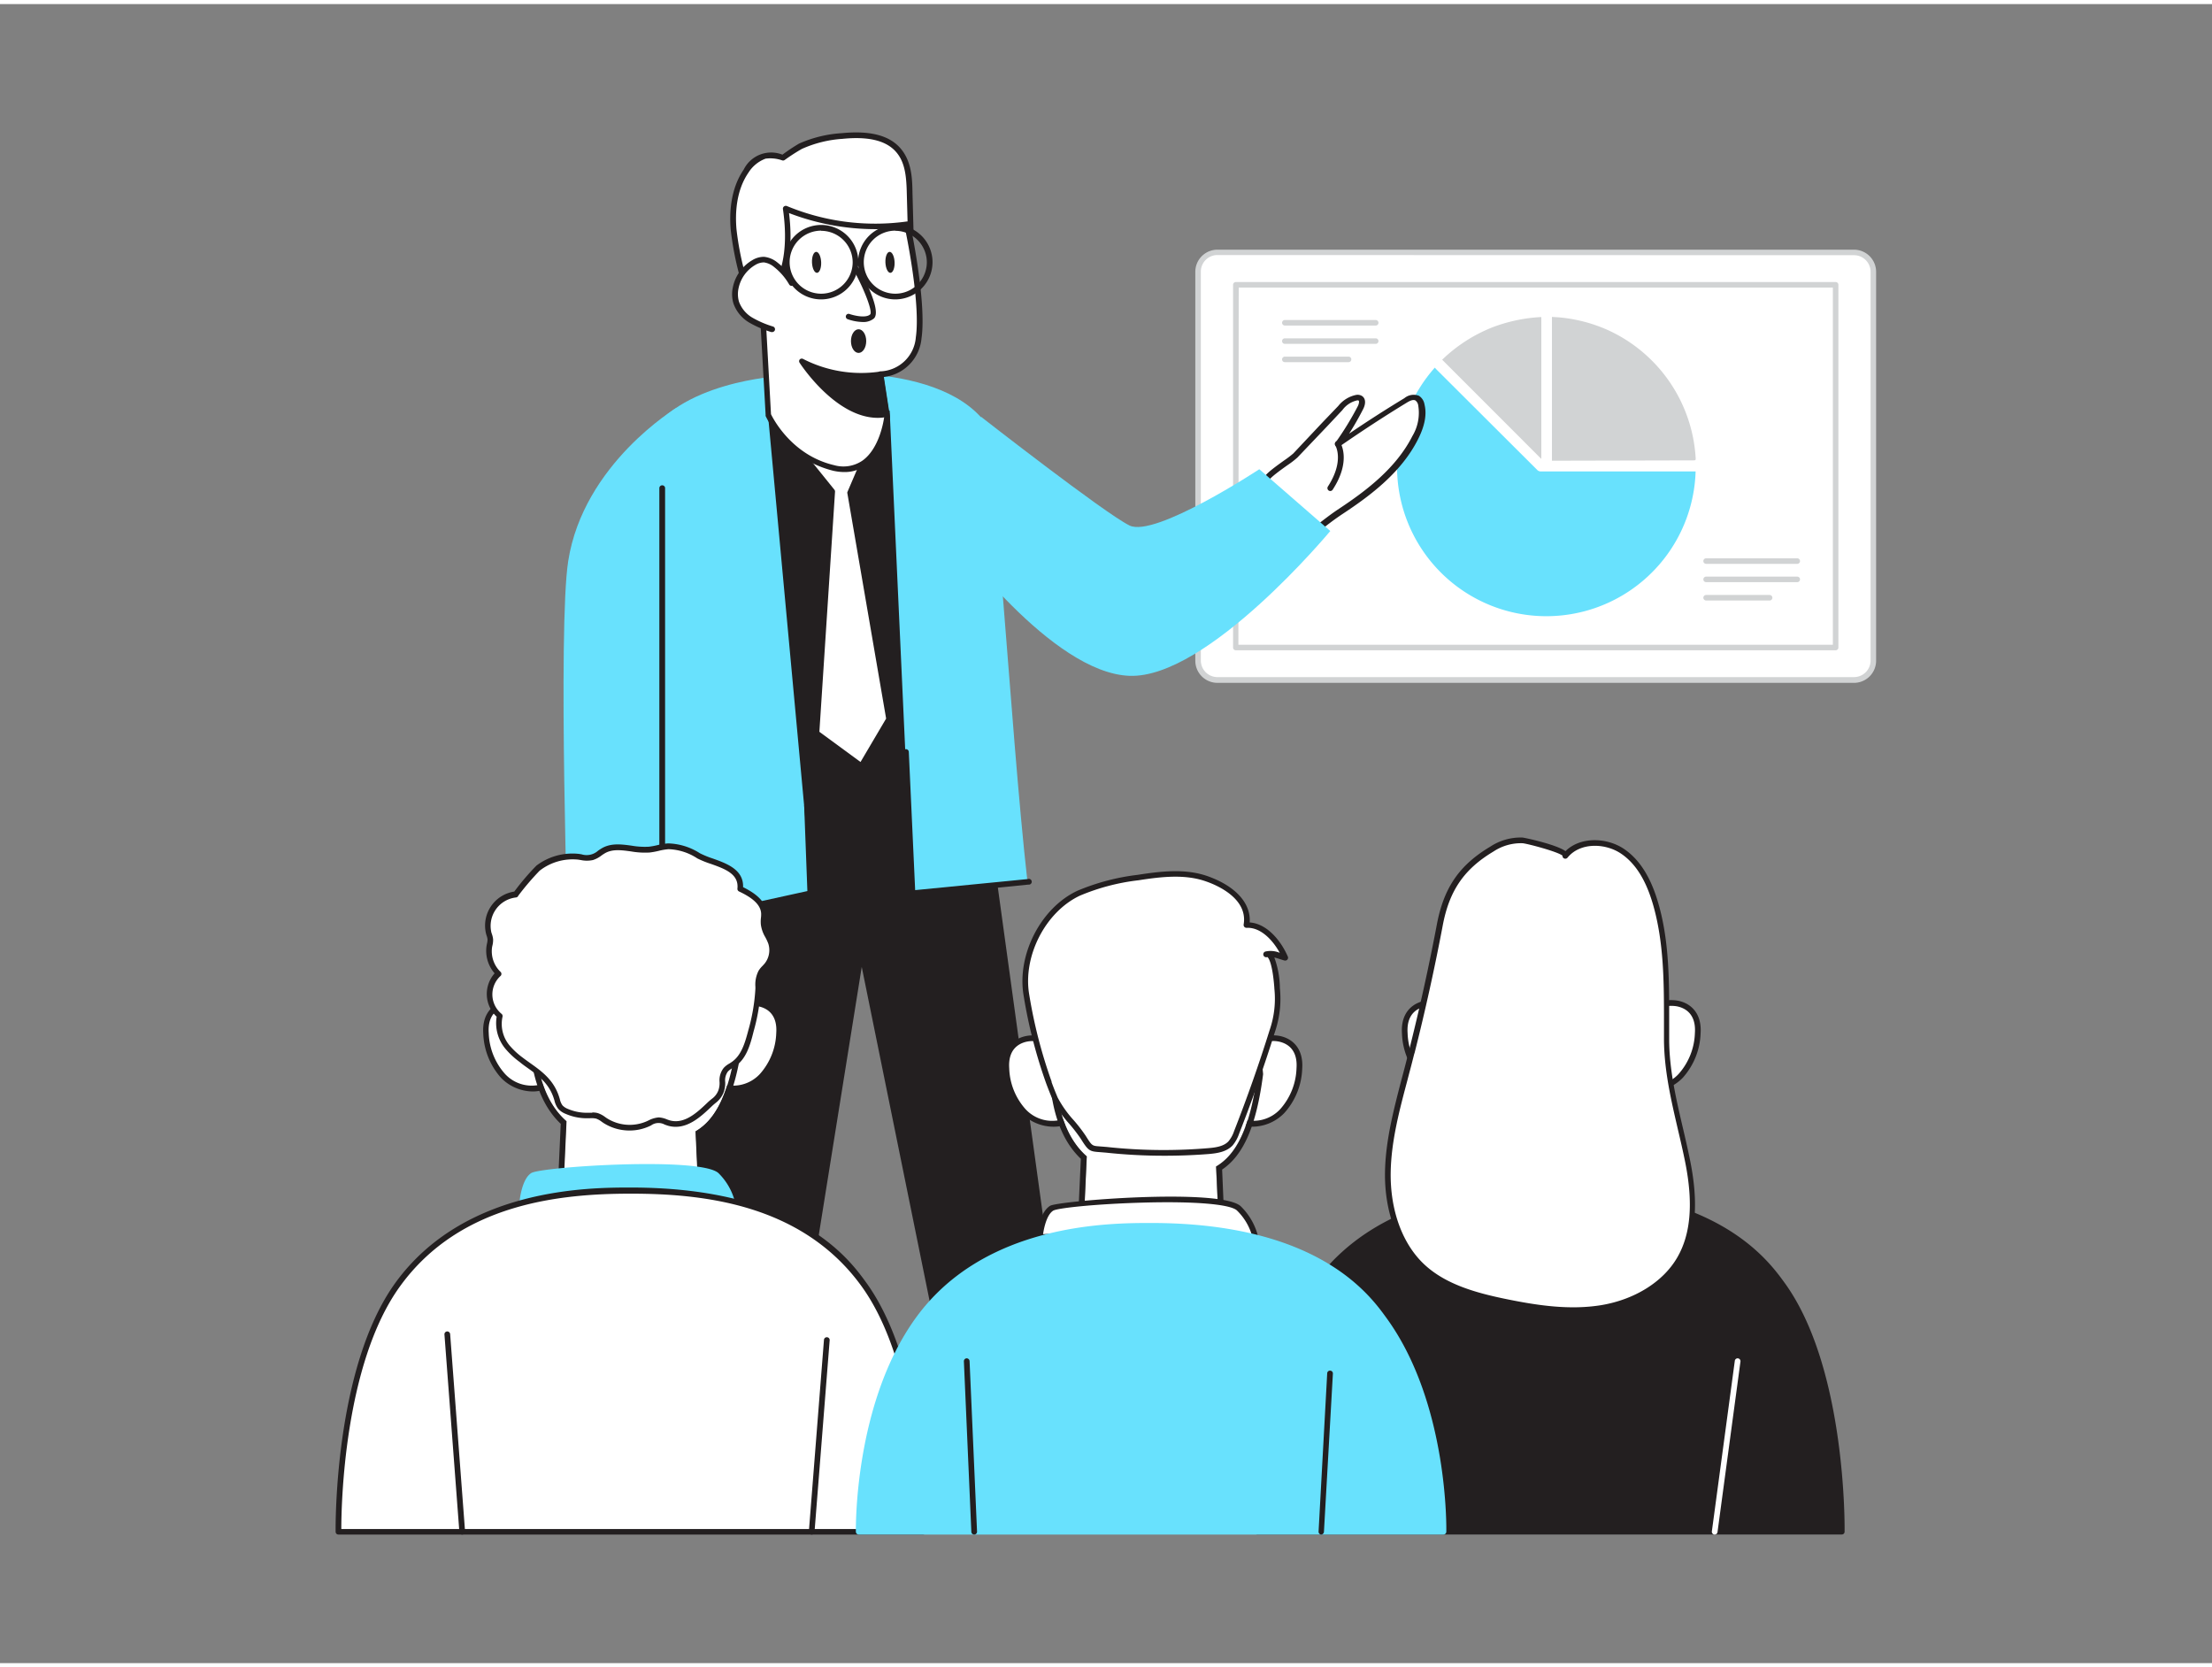 <svg xmlns="http://www.w3.org/2000/svg" viewBox="0 0 400 300" width="406" height="306" class="illustration styles_illustrationTablet__1DWOa"><rect x="0" y="0" width="400" height="300" fill="#808080" stroke="none"/><g id="_492_conventiona_flatline" data-name="#492_conventiona_flatline"><path d="M122.35,73s-16.85,10.1-19.6,27.72c-1.9,12.12,0,70.41,0,70.41h20Z" fill="#68e1fd"></path><polygon points="127.29 138.56 125.17 248.15 143.25 249.41 155.77 171.31 172.22 252.25 192.09 248.15 175.99 131 127.29 138.56" fill="#231f20"></polygon><path d="M172.22,252.75a.5.5,0,0,1-.27-.08.52.52,0,0,1-.22-.32l-15.9-78.24-12.08,75.38a.51.51,0,0,1-.53.42l-18.08-1.26a.5.5,0,0,1-.47-.51l2.12-109.59a.49.49,0,0,1,.42-.48l48.7-7.56a.48.48,0,0,1,.37.09.5.5,0,0,1,.2.34l16.11,117.14a.5.5,0,0,1-.4.56l-19.87,4.1Zm-16.45-81.94a.5.5,0,0,1,.49.4l16.35,80.45,18.92-3.9-16-116.18L127.78,139l-2.1,108.7,17.15,1.19,12.45-77.65a.5.5,0,0,1,.48-.42Z" fill="#231f20"></path><rect x="216.62" y="44.88" width="122.18" height="77.36" rx="3.54" fill="#fff"></rect><path d="M335.26,122.74H220.15a4,4,0,0,1-4-4V48.41a4,4,0,0,1,4-4H335.26a4,4,0,0,1,4,4V118.7A4,4,0,0,1,335.26,122.74ZM220.15,45.38a3,3,0,0,0-3,3V118.7a3,3,0,0,0,3,3H335.26a3,3,0,0,0,3-3V48.41a3,3,0,0,0-3-3Z" fill="#d1d3d4"></path><path d="M331.94,116.85H223.48a.5.5,0,0,1-.5-.5V50.76a.5.5,0,0,1,.5-.5H331.94a.5.5,0,0,1,.5.5v65.59A.5.5,0,0,1,331.94,116.85Zm-108-1H331.44V51.26H224Z" fill="#d1d3d4"></path><path d="M259.69,66,277.94,84.2a.91.91,0,0,0,.73.31h27.95a27,27,0,1,1-47.16-18.77Z" fill="#68e1fd"></path><path d="M280.64,56.57v26l.27,0,25.19-.06c.55,0,.56,0,.52-.57a27.18,27.18,0,0,0-16.08-23.09,27.71,27.71,0,0,0-8.72-2.21Z" fill="#d1d3d4"></path><path d="M278.72,82.25V56.59a28.94,28.94,0,0,0-8.84,1.86,27.78,27.78,0,0,0-9.09,5.86Z" fill="#d1d3d4"></path><path d="M134.84,51.58a83.63,83.63,0,0,1-2.18-10.8c-.32-3.66.17-7.54,2.25-10.57a6.68,6.68,0,0,1,3.37-2.73,7.29,7.29,0,0,1,3.34.32,34.78,34.78,0,0,1,3.17-2.07,21.62,21.62,0,0,1,7.56-1.84c3.68-.35,7.94-.16,10.28,2.7,1.72,2.1,1.87,5,1.94,7.75l.18,6.95" fill="#fff"></path><path d="M134.84,52.1a.51.51,0,0,1-.5-.41c-.21-.94-.44-1.87-.67-2.8a55.4,55.4,0,0,1-1.53-8.06c-.26-3-.07-7.39,2.35-10.91a5.53,5.53,0,0,1,7-2.69,32.87,32.87,0,0,1,3-2,22.37,22.37,0,0,1,7.74-1.89c5.22-.51,8.73.44,10.73,2.89s2,5.64,2.05,8.05l.19,7a.52.52,0,0,1-.5.53.49.49,0,0,1-.53-.5l-.19-7c-.07-2.94-.26-5.53-1.82-7.43-1.76-2.16-5-3-9.83-2.51A21.29,21.29,0,0,0,145,26.19a34.39,34.39,0,0,0-3.1,2,.5.5,0,0,1-.46.07,6.49,6.49,0,0,0-3-.31,6.23,6.23,0,0,0-3.09,2.52c-2.25,3.27-2.42,7.37-2.17,10.24a52.94,52.94,0,0,0,1.51,7.9c.22.94.45,1.88.66,2.83a.5.5,0,0,1-.39.61Z" fill="#231f20"></path><path d="M178.93,149c-4-18.82-11.81-75.34-13.59-76.15-4.33-2-27.22-4.21-32.4,4.6-1.61,2.76,3.09,60.81,5.16,76.82Z" fill="#231f20"></path><polygon points="156.64 81.56 153.72 88.43 160.78 129.29 155.77 137.81 147.64 131.84 150.49 88.1 143.25 79.14 156.64 81.56" fill="#fff"></polygon><path d="M155.77,138.32a.5.5,0,0,1-.31-.1l-8.13-6a.52.52,0,0,1-.21-.45L150,88.26l-7.11-8.8a.53.53,0,0,1,0-.59.52.52,0,0,1,.54-.24l13.38,2.42a.5.5,0,0,1,.36.27.49.49,0,0,1,0,.44l-2.86,6.73,7,40.72a.49.49,0,0,1-.07.35l-5,8.51a.5.5,0,0,1-.34.24Zm-7.6-6.73,7.44,5.46,4.63-7.85-7-40.69a.45.45,0,0,1,0-.28L155.91,82l-11.38-2.06,6.36,7.88a.52.52,0,0,1,.11.36Z" fill="#231f20"></path><path d="M146.88,160.81l-8-86.53,22-.77,4,87.3,20.92-2.09c-3.23-28.5-5.81-81.18-8.51-84.12-10.15-11-36.17-7.33-36.17-7.33s-18.73.9-24.67,11.87c-1.49,2.75.1,76.33.31,88.21Z" fill="#68e1fd"></path><path d="M119.75,164.17h0a.52.52,0,0,1-.52-.51c0-.75,0-75,0-76.12a.51.51,0,0,1,.51-.52.51.51,0,0,1,.53.5c0,1.08,0,73.07,0,76.14A.51.51,0,0,1,119.75,164.17Z" fill="#231f20"></path><path d="M116.53,167.87a.52.52,0,0,1-.11-1L146,160.39,145.42,145a.53.53,0,0,1,.49-.54.54.54,0,0,1,.54.5l.64,15.86a.51.51,0,0,1-.41.52l-30,6.55Z" fill="#231f20"></path><path d="M159.22,67l1.19,7.69s-1.21,11.2-9.68,9.24-11.82-9.6-11.82-9.6L137.83,54s6.23-3.4,4.26-17a41.74,41.74,0,0,0,22,2.85s3,14,2.06,20.53A7.24,7.24,0,0,1,159.22,67Z" fill="#fff"></path><path d="M152.64,84.62a9.11,9.11,0,0,1-2-.24,18.64,18.64,0,0,1-12.19-9.89.58.58,0,0,1,0-.18L137.31,54a.52.52,0,0,1,.27-.48c.06,0,5.88-3.45,4-16.45a.5.5,0,0,1,.21-.49.53.53,0,0,1,.53-.05A41.64,41.64,0,0,0,164,39.31a.53.53,0,0,1,.58.4c.12.58,3,14.15,2.06,20.72a7.73,7.73,0,0,1-6.81,7l1.1,7.15a.33.33,0,0,1,0,.14c0,.24-.7,6.09-4.38,8.7A6.52,6.52,0,0,1,152.64,84.62ZM139.42,74.16c.39.81,3.79,7.44,11.43,9.22a6.12,6.12,0,0,0,5.1-.82c3.11-2.21,3.86-7.28,3.94-7.91L158.71,67a.53.53,0,0,1,.12-.41.53.53,0,0,1,.39-.18,6.67,6.67,0,0,0,6.39-6.15c.83-5.72-1.45-17.41-2-19.88a43.63,43.63,0,0,1-20.93-2.59c1.42,11.57-3.14,15.56-4.36,16.41Z" fill="#231f20"></path><path d="M154.88,48s4,7.37,2.81,8.48-4.24,0-4.24,0" fill="#fff"></path><path d="M156,57.49a8.8,8.8,0,0,1-2.72-.51.5.5,0,0,1-.3-.64.49.49,0,0,1,.64-.3c.71.25,2.92.81,3.73.08.48-.45-.91-4.21-2.9-7.87a.49.49,0,0,1,.2-.68.49.49,0,0,1,.67.2c1.27,2.32,4.06,7.85,2.7,9.09A3,3,0,0,1,156,57.49Z" fill="#231f20"></path><ellipse cx="147.66" cy="46.7" rx="0.83" ry="1.9" transform="translate(-1.83 6.25) rotate(-2.41)" fill="#231f20"></ellipse><ellipse cx="160.94" cy="46.7" rx="0.83" ry="1.9" transform="translate(-1.82 6.81) rotate(-2.41)" fill="#231f20"></ellipse><path d="M143.25,50.45a11.45,11.45,0,0,0-2.9-3.3,3.94,3.94,0,0,0-2.17-.95,3.48,3.48,0,0,0-1.86.55,6.85,6.85,0,0,0-3.26,4.56,5.52,5.52,0,0,0,.1,2.65,6,6,0,0,0,2.64,3.17,18.08,18.08,0,0,0,3.85,1.67" fill="#fff"></path><path d="M139.65,59.31a.5.5,0,0,1-.17,0,18.7,18.7,0,0,1-4-1.72,6.55,6.55,0,0,1-2.85-3.45,5.8,5.8,0,0,1-.11-2.91,7.39,7.39,0,0,1,3.5-4.91,4,4,0,0,1,2.14-.62,4.54,4.54,0,0,1,2.46,1.06,12.08,12.08,0,0,1,3,3.45.52.52,0,0,1-.89.53A11.07,11.07,0,0,0,140,47.56a3.6,3.6,0,0,0-1.87-.85,3.06,3.06,0,0,0-1.58.48,6.37,6.37,0,0,0-3,4.22,4.94,4.94,0,0,0,.08,2.4,5.56,5.56,0,0,0,2.42,2.89,17.82,17.82,0,0,0,3.75,1.61.52.52,0,0,1,.32.66A.53.53,0,0,1,139.65,59.31Z" fill="#231f20"></path><path d="M159.22,67A23.16,23.16,0,0,1,145,64.61s7.23,11.12,15.31,9.55Z" fill="#231f20"></path><path d="M158.74,74.82c-7.58,0-13.85-9.51-14.13-9.94a.5.5,0,0,1,0-.61.51.51,0,0,1,.6-.11,23,23,0,0,0,13.87,2.3.54.54,0,0,1,.39.07.51.51,0,0,1,.21.34l1.11,7.22a.49.49,0,0,1-.4.56A8.14,8.14,0,0,1,158.74,74.82Zm-12.17-9c2.23,2.86,7.52,8.63,13.2,7.89l-1-6.22A23.7,23.7,0,0,1,146.57,65.86Z" fill="#231f20"></path><ellipse cx="155.26" cy="60.94" rx="1.38" ry="2.14" fill="#231f20"></ellipse><path d="M148.49,53.4a6.73,6.73,0,1,1,6.73-6.73A6.74,6.74,0,0,1,148.49,53.4Zm0-12.43a5.7,5.7,0,1,0,5.7,5.7A5.71,5.71,0,0,0,148.49,41Z" fill="#231f20"></path><path d="M161.9,53.4a6.73,6.73,0,1,1,6.73-6.73A6.74,6.74,0,0,1,161.9,53.4Zm0-12.43a5.7,5.7,0,1,0,5.7,5.7A5.7,5.7,0,0,0,161.9,41Z" fill="#231f20"></path><path d="M228.92,86.19c-.08-.94,4.57-3.77,5.32-4.56q4-4.29,8.08-8.6a5,5,0,0,1,2.93-1.9,1,1,0,0,1,.63.11c.56.33.34,1.18,0,1.76a55.14,55.14,0,0,1-4,6.58q6-4.14,12.17-7.93c.64-.39,1.45-.79,2.11-.42a1.83,1.83,0,0,1,.75,1.21,8.8,8.8,0,0,1-1.1,5.92c-2.91,5.75-8.14,9.82-13.4,13.3-2.55,1.68-4.74,3.61-7.21,5.41-.49.36-5.05,3.08-5,3.65Z" fill="#fff"></path><path d="M230.25,101.24a.53.53,0,0,1-.51-.47h0L229.49,98c-.39-4.21-1.08-11.74-1.08-11.77-.07-.84,1.16-1.82,3.79-3.7a18.76,18.76,0,0,0,1.66-1.26l5.33-5.67L242,72.67a5.52,5.52,0,0,1,3.25-2,1.52,1.52,0,0,1,1,.17c.7.42.79,1.36.23,2.44-.77,1.5-1.62,3-2.52,4.4,3.27-2.22,6.61-4.37,10-6.42a2.62,2.62,0,0,1,2.63-.43,2.27,2.27,0,0,1,1,1.54c.45,1.81.07,3.86-1.14,6.27-3,6-8.56,10.18-13.58,13.5-1.52,1-3,2.13-4.34,3.22-.93.73-1.86,1.46-2.84,2.18l-.85.55a28.47,28.47,0,0,0-4,2.78.53.53,0,0,1-.48.42Zm.52-.57v0Zm-1.33-14.49c.05.55.71,7.69,1.08,11.73.06.7.11,1.22.14,1.62.65-.51,1.72-1.24,3.49-2.36.4-.25.69-.44.8-.52,1-.71,1.89-1.43,2.82-2.16,1.4-1.09,2.84-2.23,4.41-3.26,4.9-3.25,10.3-7.34,13.22-13.11a8.15,8.15,0,0,0,1.06-5.55,1.3,1.3,0,0,0-.51-.89c-.42-.24-1.07.09-1.59.41-4.1,2.5-8.18,5.17-12.13,7.91a.5.5,0,0,1-.66-.06.51.51,0,0,1-.06-.66,54.63,54.63,0,0,0,4-6.52c.26-.49.32-1,.15-1.08a.52.52,0,0,0-.32,0,4.5,4.5,0,0,0-2.59,1.73l-2.76,2.94L234.61,82a16.67,16.67,0,0,1-1.81,1.39C231.77,84.12,229.62,85.65,229.44,86.18Zm0,0Z" fill="#231f20"></path><path d="M325,101.22H308.52a.5.5,0,0,1,0-1H325a.5.5,0,0,1,0,1Z" fill="#d1d3d4"></path><path d="M325,104.53H308.52a.5.5,0,0,1-.5-.5.51.51,0,0,1,.5-.5H325a.5.5,0,0,1,.5.5A.5.5,0,0,1,325,104.53Z" fill="#d1d3d4"></path><path d="M320,107.85H308.52a.51.51,0,0,1-.5-.5.5.5,0,0,1,.5-.5H320a.5.5,0,0,1,.5.5A.5.5,0,0,1,320,107.85Z" fill="#d1d3d4"></path><path d="M248.77,58.13H232.34a.51.51,0,0,1-.5-.5.5.5,0,0,1,.5-.5h16.43a.5.5,0,0,1,.5.5A.5.5,0,0,1,248.77,58.13Z" fill="#d1d3d4"></path><path d="M248.77,61.44H232.34a.5.5,0,1,1,0-1h16.43a.5.5,0,1,1,0,1Z" fill="#d1d3d4"></path><path d="M243.86,64.75H232.34a.5.5,0,0,1-.5-.5.51.51,0,0,1,.5-.5h11.52a.5.5,0,0,1,.5.5A.5.5,0,0,1,243.86,64.75Z" fill="#d1d3d4"></path><path d="M294.91,186.58c1.12-7,12.67-8.68,12.1-.47a12.14,12.14,0,0,1-3.08,7.7,7.15,7.15,0,0,1-7.75,1.81" fill="#fff"></path><path d="M298.59,196.63a6.34,6.34,0,0,1-2.62-.54.51.51,0,0,1,.42-.94,6.58,6.58,0,0,0,7.17-1.7,11.66,11.66,0,0,0,2.93-7.38c.28-4-2.44-4.76-3.62-4.89a6.94,6.94,0,0,0-7.45,5.48.5.5,0,0,1-.59.42.52.52,0,0,1-.43-.59,7.92,7.92,0,0,1,8.59-6.34c2.37.27,4.81,2,4.53,6a12.67,12.67,0,0,1-3.22,8A8.15,8.15,0,0,1,298.59,196.63Z" fill="#231f20"></path><path d="M266.13,186.58c-1.12-7-12.67-8.68-12.1-.47a12.14,12.14,0,0,0,3.08,7.7,7.15,7.15,0,0,0,7.75,1.81" fill="#fff"></path><path d="M262.45,196.63a8.15,8.15,0,0,1-5.71-2.46,12.67,12.67,0,0,1-3.22-8c-.28-4,2.15-5.72,4.53-6a7.93,7.93,0,0,1,8.59,6.34.52.52,0,0,1-.43.59.5.5,0,0,1-.59-.42,6.94,6.94,0,0,0-7.46-5.48c-1.18.13-3.9.88-3.62,4.89a11.63,11.63,0,0,0,2.94,7.37,6.57,6.57,0,0,0,7.17,1.71.51.51,0,0,1,.42.94A6.34,6.34,0,0,1,262.45,196.63Z" fill="#231f20"></path><path d="M299.37,187.09l-2-20.46s-5.55-6.82-16.88-6.82-16.88,6.82-16.88,6.82l-.85,18.07c0,8.91,2.29,14.26,5.76,17.31l-.89,19.34s3.13,6.81,12.25,6.81a14.71,14.71,0,0,0,12.82-6.81l-.8-17.51C295.46,201.76,298.06,197.18,299.37,187.09Z" fill="#fff"></path><path d="M280.52,159.81c11.33,0,16.88,6.82,16.88,6.82l2,20.46c-1.31,10.09-3.91,14.67-7.44,16.75l.8,17.51a14.71,14.71,0,0,1-12.82,6.81c-9.12,0-12.25-6.81-12.25-6.81l.89-19.34c-3.47-3-5.76-8.4-5.76-17.31l.85-18.07s5.54-6.82,16.88-6.82m0-1c-11.69,0-17.44,6.92-17.68,7.21a1,1,0,0,0-.23.61l-.85,18.06c0,8.22,1.93,14.19,5.73,17.79l-.86,18.87a1.1,1.1,0,0,0,.1.47c.14.31,3.51,7.41,13.18,7.41a15.62,15.62,0,0,0,13.72-7.34,1.06,1.06,0,0,0,.13-.55L293,204.39c3.92-2.64,6.21-8,7.4-17.17a1.69,1.69,0,0,0,0-.23l-2-20.45a1,1,0,0,0-.23-.56c-.24-.29-6-7.21-17.68-7.21Z" fill="#231f20"></path><path d="M322.33,231.5c-11.27-15.56-30.58-16.94-42.13-16.94s-30.86,1.38-42.13,16.94-10.74,44.74-10.74,44.74H333.06S333.6,247.06,322.33,231.5Z" fill="#231f20"></path><path d="M333.06,276.74H227.33a.51.51,0,0,1-.5-.49c0-.3-.41-29.53,10.83-45,12.42-17.15,35.09-17.15,42.54-17.15,30.11,0,39.46,12.91,42.53,17.15,11.24,15.51,10.84,44.74,10.83,45A.5.5,0,0,1,333.06,276.74Zm-105.23-1H332.56c0-3.89-.39-29.8-10.64-44h0c-10.86-15-29-16.73-41.72-16.73s-30.86,1.73-41.73,16.73C228.22,245.94,227.83,271.85,227.83,275.74Z" fill="#231f20"></path><path d="M245.51,267.73a.51.51,0,0,1-.51-.46l-3.47-33.8a.52.52,0,0,1,1-.1L246,267.16a.52.52,0,0,1-.46.57Z" fill="#fff"></path><path d="M310.05,276.75H310a.52.52,0,0,1-.44-.58l4.15-30.84a.51.51,0,0,1,.58-.44.52.52,0,0,1,.44.58l-4.15,30.84A.51.51,0,0,1,310.05,276.75Z" fill="#fff"></path><path d="M260.07,216.63s.33-4.11,2.12-5.25,30.51-3,33.85,0a11.13,11.13,0,0,1,3.33,7.59S266.11,215.92,260.07,216.63Z" fill="#68e1fd"></path><path d="M303.61,218.09l-.15,0c-24.88-7.65-45.67-.09-45.88,0a.52.52,0,0,1-.36-1c.21-.08,21.32-7.77,46.54,0a.51.51,0,0,1-.15,1Z" fill="#231f20"></path><path d="M255.26,189.62c-.3,1.18-.6,2.37-.91,3.55-1.57,6-3.3,12-3.38,18.15s1.7,12.65,6.18,16.89c4.06,3.84,9.73,5.37,15.21,6.49,5.64,1.15,11.47,2,17.16,1.09s11.29-3.89,14.18-8.88c3-5.17,2.68-11.61,1.51-17.48-1.48-7.44-3.82-14.65-3.84-22.24,0-8.22.34-16.6-2-24.58-1.07-3.65-2.84-7.31-6-9.43s-8-2.11-10.36.85c.7-.86-7-2.8-7.73-2.8a9.44,9.44,0,0,0-5.51,1.56c-5.61,3.35-8.22,7.39-9.42,13.74Q258.16,178.16,255.26,189.62Z" fill="#fff"></path><path d="M284.45,236.7a61.5,61.5,0,0,1-12.2-1.5c-5.6-1.15-11.36-2.74-15.45-6.62s-6.44-10.2-6.35-17.27c.08-5.75,1.58-11.41,3-16.89l.37-1.38c.31-1.18.61-2.36.91-3.55h0c1.92-7.59,3.64-15.35,5.1-23.06,1.26-6.66,4.06-10.74,9.67-14.08a10,10,0,0,1,5.78-1.64c.3,0,6.13,1.24,7.81,2.46,2.73-2.69,7.52-2.45,10.55-.42,2.81,1.89,4.84,5.07,6.2,9.72,2.06,7,2,14.43,2,21.58,0,1,0,2.1,0,3.14,0,5.43,1.26,10.81,2.47,16,.47,2,.95,4.08,1.36,6.14,1.5,7.58,1,13.42-1.57,17.84-2.71,4.68-8.15,8.09-14.55,9.13A31.91,31.91,0,0,1,284.45,236.7Zm-28.69-46.95c-.3,1.18-.6,2.37-.92,3.55l-.36,1.39c-1.44,5.41-2.92,11-3,16.63-.09,6.79,2.1,12.81,6,16.51s9.5,5.24,15,6.36,11.28,2,17,1.09c6.1-1,11.27-4.22,13.82-8.63,2.44-4.19,2.91-9.79,1.46-17.12-.41-2.05-.89-4.11-1.36-6.11-1.22-5.25-2.48-10.67-2.5-16.23,0-1,0-2.09,0-3.15,0-7.07,0-14.39-2-21.28-1.29-4.41-3.18-7.41-5.78-9.15-2.84-1.91-7.4-2.06-9.66.74h0a.52.52,0,0,1-.92-.37c-.9-.74-6.52-2.21-7.23-2.24a9,9,0,0,0-5.23,1.49c-5.32,3.18-8,7.06-9.19,13.4-1.46,7.72-3.18,15.5-5.11,23.12Z" fill="#231f20"></path><path d="M128.78,186.58c1.12-7,12.67-8.68,12.1-.47a12.14,12.14,0,0,1-3.08,7.7,7.15,7.15,0,0,1-7.75,1.81" fill="#fff"></path><path d="M132.46,196.63a6.34,6.34,0,0,1-2.62-.54.52.52,0,0,1-.26-.68.51.51,0,0,1,.68-.26,6.58,6.58,0,0,0,7.17-1.7,11.68,11.68,0,0,0,2.94-7.38c.28-4-2.44-4.76-3.62-4.89a6.94,6.94,0,0,0-7.46,5.48.51.51,0,1,1-1-.17,7.91,7.91,0,0,1,8.58-6.34c2.38.27,4.81,2,4.54,6a12.74,12.74,0,0,1-3.23,8A8.15,8.15,0,0,1,132.46,196.63Z" fill="#231f20"></path><path d="M100,186.58c-1.12-7-12.67-8.68-12.1-.47a12.14,12.14,0,0,0,3.08,7.7,7.15,7.15,0,0,0,7.75,1.81" fill="#fff"></path><path d="M96.32,196.63a8.15,8.15,0,0,1-5.71-2.46,12.67,12.67,0,0,1-3.22-8c-.28-4,2.16-5.72,4.53-6a7.93,7.93,0,0,1,8.59,6.34.52.52,0,0,1-.43.59.5.5,0,0,1-.59-.42A6.94,6.94,0,0,0,92,181.18c-1.18.13-3.9.88-3.62,4.89a11.62,11.62,0,0,0,2.93,7.37,6.57,6.57,0,0,0,7.17,1.71.51.51,0,1,1,.42.94A6.34,6.34,0,0,1,96.32,196.63Z" fill="#231f20"></path><path d="M133.24,187.09l-2-20.46s-5.54-6.82-16.88-6.82-16.88,6.82-16.88,6.82l-.84,18.07c0,8.91,2.28,14.26,5.75,17.31l-.88,19.34s3.12,6.81,12.24,6.81a14.71,14.71,0,0,0,12.82-6.81l-.8-17.51C129.33,201.76,131.93,197.18,133.24,187.09Z" fill="#fff"></path><path d="M114.39,159.81c11.34,0,16.88,6.82,16.88,6.82l2,20.46c-1.31,10.09-3.91,14.67-7.44,16.75l.8,17.51a14.71,14.71,0,0,1-12.82,6.81c-9.12,0-12.24-6.81-12.24-6.81l.88-19.34c-3.47-3-5.75-8.4-5.75-17.31l.84-18.07s5.55-6.82,16.88-6.82m0-1c-11.69,0-17.44,6.92-17.68,7.21a1,1,0,0,0-.23.61l-.85,18.06c0,8.22,1.93,14.19,5.74,17.79l-.86,18.87a1,1,0,0,0,.09.47c.14.31,3.51,7.41,13.18,7.41a15.66,15.66,0,0,0,13.73-7.34,1.06,1.06,0,0,0,.12-.55l-.77-16.91c3.92-2.64,6.21-8,7.41-17.17a.88.88,0,0,0,0-.23l-2-20.45a1,1,0,0,0-.23-.56c-.24-.29-6-7.21-17.68-7.21Z" fill="#231f20"></path><path d="M94.24,190.91c2.55,1.94,5.32,3.33,6.42,7a4.38,4.38,0,0,0,.66,1.55,2.88,2.88,0,0,0,1.14.77,9.24,9.24,0,0,0,3.88.76,3.45,3.45,0,0,1,3,.9,8.23,8.23,0,0,0,7.76.62,4.84,4.84,0,0,1,2-.65,7.7,7.7,0,0,1,1.9.53c2.92.77,5.37-1.55,7.28-3.37,1-.95,1.55-1.09,2.09-2.41s-.16-2.74.86-3.88a6.37,6.37,0,0,1,1.36-1c1.91-1.32,2.61-3.78,3.16-6a34.92,34.92,0,0,0,1.3-7.63,5.82,5.82,0,0,1,.5-3,12.17,12.17,0,0,1,1-1.22,4.36,4.36,0,0,0,.78-4.08c-.38-1.14-1.23-2.13-1.33-3.33-.05-.66.14-1.33.11-2-.1-2.16-2.33-3.5-4.28-4.44.44-4.12-4.91-4.56-7.52-6a10.51,10.51,0,0,0-5.47-1.73c-1.17.06-2.29.49-3.45.6-2.75.27-5.74-1.16-8.18.15a11.25,11.25,0,0,1-2.15,1.23,5.92,5.92,0,0,1-2.44-.08,10.27,10.27,0,0,0-7.33,2,42.43,42.43,0,0,0-4,4.76,5.68,5.68,0,0,0-4.88,7,5.2,5.2,0,0,1,.28,1.08,4.74,4.74,0,0,1-.17,1.23,5.64,5.64,0,0,0,1.65,5,5,5,0,0,0,.21,7.61A6.6,6.6,0,0,0,92,188.82,14.48,14.48,0,0,0,94.24,190.91Z" fill="#fff"></path><path d="M113.85,203.69a8.7,8.7,0,0,1-4.76-1.39l-.29-.2a3.56,3.56,0,0,0-1-.56,3.76,3.76,0,0,0-1.13-.07h-.3a9.53,9.53,0,0,1-4.1-.8,3.45,3.45,0,0,1-1.33-.91,3.86,3.86,0,0,1-.68-1.51l-.07-.22c-.87-2.86-2.83-4.26-4.92-5.75-.44-.31-.88-.63-1.32-1a14.72,14.72,0,0,1-2.38-2.17,7.25,7.25,0,0,1-1.76-6,5.63,5.63,0,0,1-.37-7.84A6.22,6.22,0,0,1,88,170.2l.06-.3a3.44,3.44,0,0,0,.1-.81,3.36,3.36,0,0,0-.18-.69l-.08-.27A6.22,6.22,0,0,1,93,160.48a45,45,0,0,1,4-4.69,10.77,10.77,0,0,1,7.69-2.12l.45.07a3.09,3.09,0,0,0,3-.64,9,9,0,0,1,.83-.53c1.64-.88,3.47-.63,5.24-.39a13.9,13.9,0,0,0,3.13.19,12.72,12.72,0,0,0,1.53-.28,11,11,0,0,1,1.95-.32,11.16,11.16,0,0,1,5.74,1.78,16.33,16.33,0,0,0,2.32.95c2.5.89,5.61,2,5.49,5.18,2,1,4.14,2.42,4.25,4.73a6.9,6.9,0,0,1-.05,1,4.46,4.46,0,0,0,0,.95,5,5,0,0,0,.68,1.84,8.53,8.53,0,0,1,.62,1.37,4.92,4.92,0,0,1-.87,4.57,6,6,0,0,1-.42.46,5.11,5.11,0,0,0-.58.7,4.68,4.68,0,0,0-.42,2.39v.35a35.29,35.29,0,0,1-1.31,7.75c-.63,2.55-1.36,5-3.37,6.33-.14.1-.29.19-.44.28a3.67,3.67,0,0,0-.83.62,2.69,2.69,0,0,0-.49,1.91,4.83,4.83,0,0,1-.27,1.82,4.4,4.4,0,0,1-1.52,2c-.21.17-.43.36-.69.61-1.93,1.83-4.56,4.34-7.77,3.49-.24-.07-.47-.15-.71-.24a2.29,2.29,0,0,0-2.46.17l-.35.16A8.53,8.53,0,0,1,113.85,203.69Zm-6.75-3.26a3.5,3.5,0,0,1,1,.11,4.83,4.83,0,0,1,1.33.71l.27.19a7.69,7.69,0,0,0,7.25.58l.34-.16a4.76,4.76,0,0,1,1.84-.54,4.41,4.41,0,0,1,1.43.34,6.26,6.26,0,0,0,.61.21c2.64.7,4.94-1.48,6.78-3.24.28-.27.53-.47.75-.65a3.35,3.35,0,0,0,1.22-1.59,3.93,3.93,0,0,0,.2-1.44,3.62,3.62,0,0,1,.75-2.58,4,4,0,0,1,1.06-.81l.39-.26c1.72-1.18,2.38-3.38,3-5.73a34.31,34.31,0,0,0,1.28-7.52v-.34a5.48,5.48,0,0,1,.58-2.92,4.72,4.72,0,0,1,.71-.87l.37-.41a3.87,3.87,0,0,0,.68-3.59,8.67,8.67,0,0,0-.56-1.21,6.06,6.06,0,0,1-.79-2.23,6.21,6.21,0,0,1,0-1.15,5.32,5.32,0,0,0,.05-.87c-.09-1.89-2.17-3.13-4-4a.52.52,0,0,1-.29-.52c.28-2.66-2.3-3.57-4.79-4.46a17.56,17.56,0,0,1-2.47-1,10,10,0,0,0-5.19-1.66,10.51,10.51,0,0,0-1.78.3,14.17,14.17,0,0,1-1.65.3,14.65,14.65,0,0,1-3.37-.2c-1.68-.23-3.27-.45-4.62.28a8.21,8.21,0,0,0-.73.47,4.92,4.92,0,0,1-1.52.81,5.31,5.31,0,0,1-2.21,0l-.44-.07a9.73,9.73,0,0,0-7,2,47.9,47.9,0,0,0-3.85,4.51.51.51,0,0,1-.45.33,5.18,5.18,0,0,0-4.42,6.34l.08.24a4,4,0,0,1,.23,1,4.19,4.19,0,0,1-.12,1.09l-.06.27A5.18,5.18,0,0,0,90.51,175a.48.48,0,0,1,.16.39.47.47,0,0,1-.19.38,4.53,4.53,0,0,0,.19,6.8.53.53,0,0,1,.2.55,6.07,6.07,0,0,0,1.47,5.41,14,14,0,0,0,2.21,2h0c.43.33.87.64,1.3.95,2.14,1.52,4.34,3.09,5.31,6.29l.07.23a3,3,0,0,0,.49,1.15,2.7,2.7,0,0,0,.94.62,8.74,8.74,0,0,0,3.67.71h.77Z" fill="#231f20"></path><path d="M93.94,216.63s.33-4.11,2.13-5.25,30.51-3,33.84,0a11.13,11.13,0,0,1,3.33,7.59S100,215.92,93.94,216.63Z" fill="#68e1fd"></path><path d="M156.2,231.5c-11.27-15.56-30.58-16.94-42.13-16.94s-30.86,1.38-42.13,16.94S61.2,276.24,61.2,276.24H166.93S167.47,247.06,156.2,231.5Z" fill="#fff"></path><path d="M166.93,276.75H61.2a.5.5,0,0,1-.51-.5c0-.3-.41-29.54,10.83-45.05C84,214,106.62,214,114.07,214c30.12,0,39.47,12.92,42.55,17.16,11.24,15.51,10.84,44.75,10.83,45.05A.51.51,0,0,1,166.93,276.75Zm-105.21-1h104.7c0-3.94-.41-29.8-10.64-43.92h0c-10.86-15-29-16.72-41.71-16.72s-30.85,1.73-41.71,16.72C62.12,245.93,61.72,271.78,61.72,275.72Z" fill="#231f20"></path><path d="M83.58,276.75a.5.5,0,0,1-.51-.47l-2.7-35.7a.52.52,0,0,1,.47-.56.53.53,0,0,1,.56.48l2.7,35.7a.52.52,0,0,1-.48.55Z" fill="#231f20"></path><path d="M146.74,276.75h0a.51.51,0,0,1-.47-.55L149,241.54a.51.51,0,0,1,.55-.47.51.51,0,0,1,.48.55l-2.74,34.66A.51.51,0,0,1,146.74,276.75Z" fill="#231f20"></path><path d="M222.87,192.94c1.12-7,12.67-8.67,12.1-.47a12.1,12.1,0,0,1-3.08,7.7,7.16,7.16,0,0,1-7.75,1.82" fill="#fff"></path><path d="M226.55,203a6.47,6.47,0,0,1-2.62-.54.52.52,0,0,1-.26-.69.52.52,0,0,1,.68-.26,6.58,6.58,0,0,0,7.17-1.7,11.66,11.66,0,0,0,2.93-7.38c.28-4-2.44-4.75-3.62-4.89-3-.35-6.86,1.81-7.45,5.48a.52.52,0,0,1-.59.43.52.52,0,0,1-.43-.59,7.91,7.91,0,0,1,8.59-6.34c2.37.27,4.81,2,4.53,6a12.61,12.61,0,0,1-3.23,8A8.1,8.1,0,0,1,226.55,203Z" fill="#231f20"></path><path d="M194.08,192.94c-1.11-7-12.66-8.67-12.09-.47a12,12,0,0,0,3.08,7.7,7.16,7.16,0,0,0,7.75,1.82" fill="#fff"></path><path d="M190.41,203a8.12,8.12,0,0,1-5.71-2.47,12.72,12.72,0,0,1-3.23-8c-.28-4,2.16-5.71,4.53-6a7.91,7.91,0,0,1,8.59,6.34.51.51,0,0,1-.42.59.53.53,0,0,1-.6-.43c-.58-3.66-4.39-5.83-7.45-5.48-1.18.14-3.9.89-3.62,4.89a11.62,11.62,0,0,0,2.94,7.38,6.57,6.57,0,0,0,7.16,1.7.52.52,0,1,1,.43,1A6.5,6.5,0,0,1,190.41,203Z" fill="#231f20"></path><path d="M227.33,193.46l-2-20.46s-5.55-6.83-16.88-6.83S191.6,173,191.6,173l-.85,18.06c0,8.91,2.28,14.26,5.75,17.31l-.88,19.35s3.13,6.81,12.25,6.81a14.73,14.73,0,0,0,12.82-6.81l-.8-17.52C223.42,208.12,226,203.55,227.33,193.46Z" fill="#fff"></path><path d="M208.48,166.17c11.33,0,16.88,6.83,16.88,6.83l2,20.46c-1.31,10.09-3.91,14.66-7.44,16.74l.8,17.52a14.73,14.73,0,0,1-12.82,6.81c-9.12,0-12.25-6.81-12.25-6.81l.88-19.35c-3.47-3.05-5.75-8.4-5.75-17.31L191.6,173s5.54-6.83,16.88-6.83m0-1c-11.69,0-17.45,6.91-17.68,7.21a1,1,0,0,0-.23.6L189.72,191c0,8.23,1.93,14.2,5.73,17.8l-.86,18.86a1.14,1.14,0,0,0,.09.48c.14.3,3.52,7.41,13.19,7.41a15.62,15.62,0,0,0,13.72-7.35,1,1,0,0,0,.13-.54L221,210.75c3.91-2.63,6.21-8,7.4-17.16a.88.88,0,0,0,0-.23l-2-20.46a1,1,0,0,0-.22-.55c-.24-.3-6-7.21-17.68-7.21Z" fill="#231f20"></path><path d="M189.65,195.07c.36,1,.74,1.93,1.15,2.88,1,2.25,3.77,4.88,5.08,7,1.57,2.5,1.35,2,4.17,2.27a96.6,96.6,0,0,0,18.47.21c1.45-.12,3-.34,4-1.4a6,6,0,0,0,1.07-2q3.54-9,6.43-18.28a17.84,17.84,0,0,0,.9-7.81c-.06-.7-.44-6.64-2-6.1,1-.36,2.38.31,3.44.59-1.25-2.89-3.87-6-7-5.88.71-4.15-3.17-6.95-7.13-8.37s-8.32-.88-12.48-.23A39.44,39.44,0,0,0,195,160.77c-6.5,3-10.69,11.28-9.44,18.47A89.73,89.73,0,0,0,189.65,195.07Z" fill="#fff"></path><path d="M210.41,208.25a98,98,0,0,1-10.42-.56l-1.22-.1c-1.77-.12-2-.28-3.33-2.41a28.93,28.93,0,0,0-2.07-2.69,20,20,0,0,1-3-4.33c-.4-.94-.79-1.92-1.16-2.91h0a89.37,89.37,0,0,1-4.1-15.92c-1.28-7.37,3.09-15.91,9.73-19a40.07,40.07,0,0,1,10.87-2.87c4.23-.66,8.69-1.19,12.73.26,5,1.79,7.79,4.88,7.54,8.34,3.2.23,5.7,3.4,6.9,6.18a.51.51,0,0,1-.08.54.54.54,0,0,1-.52.17c-.27-.07-.55-.17-.84-.26s-.65-.21-1-.29a16.6,16.6,0,0,1,1,5.42v.1a18.66,18.66,0,0,1-.91,8c-1.93,6.15-4.09,12.31-6.45,18.32a6.63,6.63,0,0,1-1.17,2.13c-1.12,1.2-2.83,1.44-4.34,1.57Q214.51,208.26,210.41,208.25Zm-20.27-13.36c.36,1,.74,1.94,1.13,2.86a19.82,19.82,0,0,0,2.89,4.08,28,28,0,0,1,2.16,2.8c1.15,1.83,1.15,1.83,2.52,1.93l1.26.1a95.67,95.67,0,0,0,18.38.22c1.32-.11,2.81-.31,3.67-1.24a5.66,5.66,0,0,0,1-1.81c2.35-6,4.51-12.12,6.42-18.24a17.39,17.39,0,0,0,.87-7.61v-.11c-.37-4.83-1.16-5.48-1.25-5.54v0l-.05,0a.51.51,0,1,1-.34-1h0a4.25,4.25,0,0,1,2.62.23c-1.35-2.47-3.57-4.66-6-4.52a.54.54,0,0,1-.4-.17.53.53,0,0,1-.13-.43c.78-4.56-4.49-7-6.79-7.79-3.82-1.36-8.14-.85-12.23-.21a38.62,38.62,0,0,0-10.59,2.78c-6.25,2.94-10.36,11-9.16,17.92a89,89,0,0,0,4.06,15.74Z" fill="#231f20"></path><path d="M188,223s.33-4.12,2.12-5.25,30.51-3,33.84,0a11.09,11.09,0,0,1,3.34,7.58S194.07,222.28,188,223Z" fill="#fff"></path><path d="M227.33,225.85h-.05c-.33,0-33.28-3-39.19-2.34a.5.5,0,0,1-.42-.14.53.53,0,0,1-.16-.41c0-.45.41-4.41,2.37-5.65,1.42-.9,30.72-3.27,34.46.05a11.54,11.54,0,0,1,3.5,8,.5.5,0,0,1-.17.38A.48.48,0,0,1,227.33,225.85Zm-36.55-3.48c9.13,0,31.88,2,36,2.39a10.37,10.37,0,0,0-3.12-6.63c-1.28-1.14-7.84-1.67-17.12-1.4-8.67.25-15.43,1-16.1,1.46-1.1.69-1.63,2.92-1.82,4.24C189.2,222.39,189.93,222.37,190.78,222.37Z" fill="#231f20"></path><path d="M250.29,237.86c-11.28-15.55-30.58-16.94-42.14-16.94s-30.86,1.39-42.13,16.94-10.73,38.38-10.73,38.38H261S261.56,253.42,250.29,237.86Z" fill="#68e1fd"></path><path d="M261,276.75H155.29a.52.52,0,0,1-.52-.5c0-.23-.41-23.17,10.84-38.69,12.42-17.15,35.09-17.15,42.54-17.15,30.13,0,39.48,12.91,42.55,17.15C262,253.08,261.54,276,261.54,276.25A.52.52,0,0,1,261,276.75Zm-105.22-1H260.51c0-3.43-.52-23.59-10.64-37.55-10.86-15-29-16.73-41.72-16.73s-30.85,1.73-41.71,16.73C156.32,252.13,155.81,272.29,155.8,275.72Z" fill="#68e1fd"></path><path d="M176.17,276.75a.51.51,0,0,1-.52-.49l-1.35-30.84a.53.53,0,0,1,.49-.54.54.54,0,0,1,.54.5l1.35,30.84a.51.51,0,0,1-.49.53Z" fill="#231f20"></path><path d="M238.92,276.75h0a.51.51,0,0,1-.48-.54L240,247.59a.5.5,0,0,1,.54-.48.51.51,0,0,1,.49.54l-1.62,28.62A.52.52,0,0,1,238.92,276.75Z" fill="#231f20"></path><path d="M177.37,74.6S199.65,92,204.24,94.28s23.48-10.17,23.48-10.17l12.84,11.17S218.39,122,204.24,121.47s-31.85-24.92-31.85-24.92" fill="#68e1fd"></path><path d="M240.56,88.05a.54.54,0,0,1-.28-.08.53.53,0,0,1-.16-.72c3-4.63,1.39-7.37,1.37-7.4a.52.52,0,1,1,.88-.54c.09.14,2,3.33-1.38,8.5A.52.52,0,0,1,240.56,88.05Z" fill="#231f20"></path><path d="M165,161.32a.54.54,0,0,1-.34-.12.53.53,0,0,1-.17-.37l-1.18-25.56a.52.52,0,0,1,.49-.54.52.52,0,0,1,.54.49l1.15,25,20.38-2a.52.52,0,1,1,.1,1L165,161.32Z" fill="#231f20"></path></g></svg>